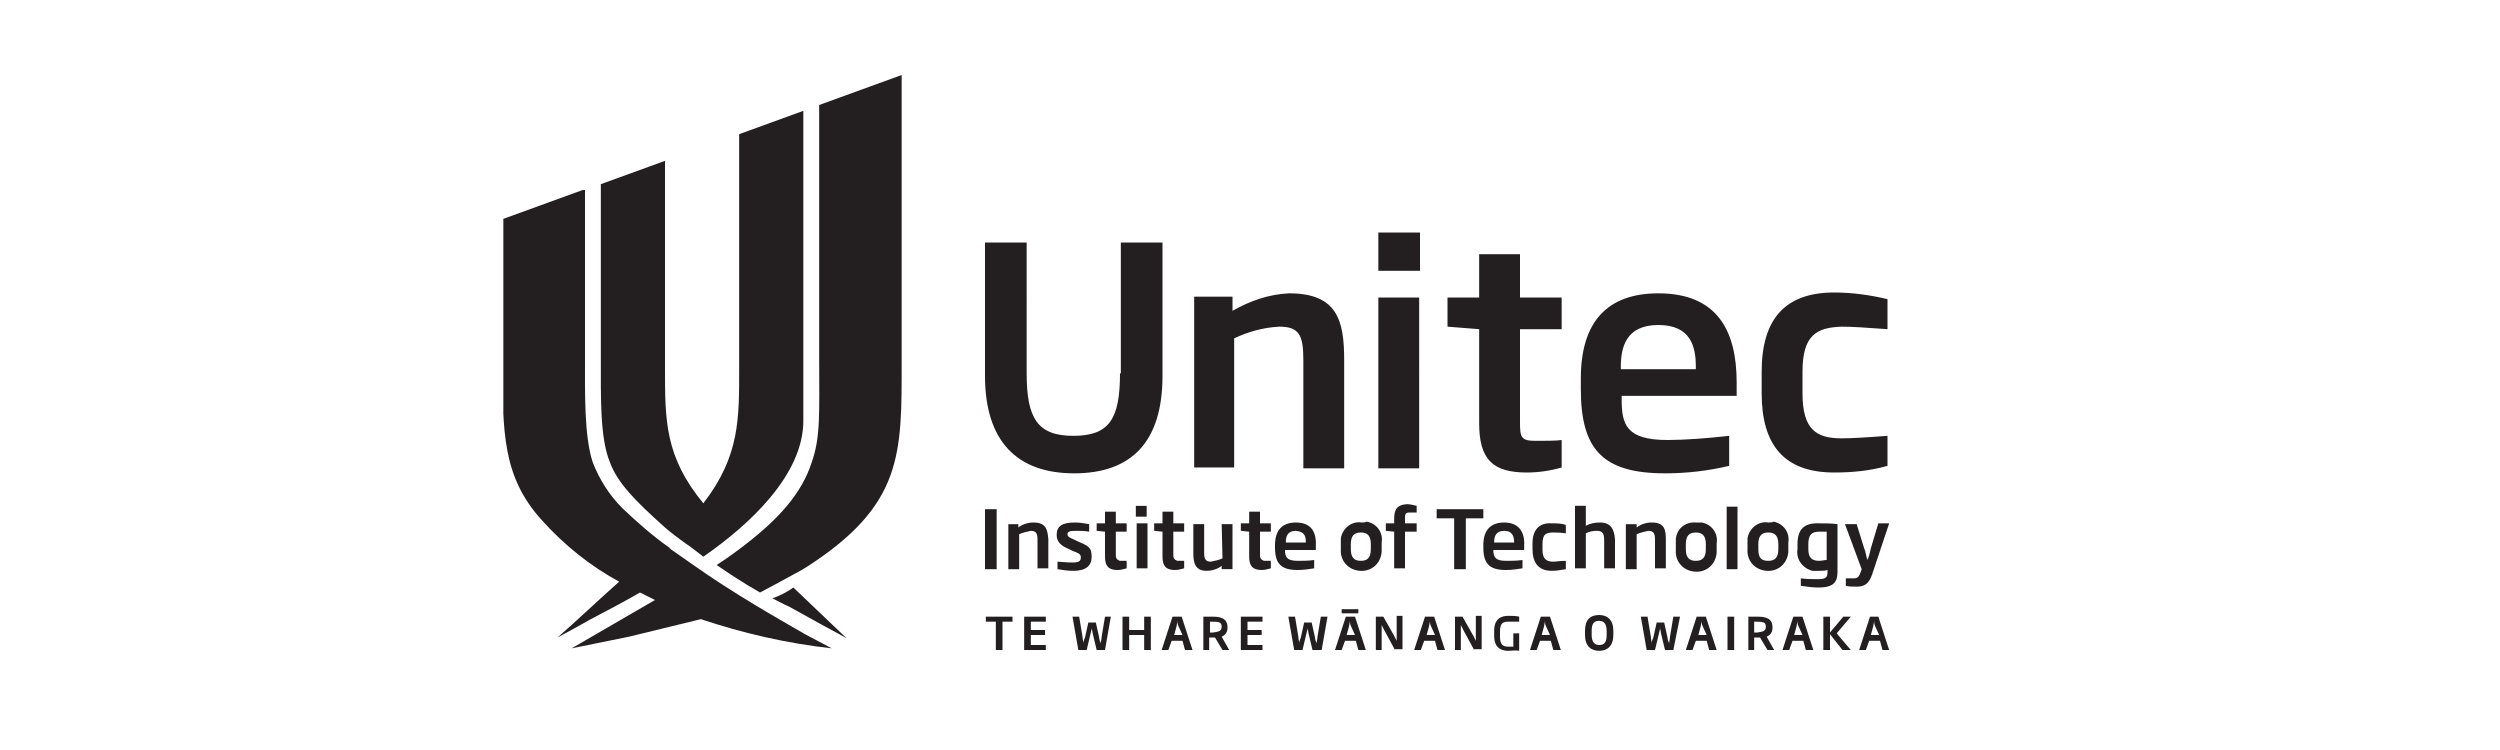 <?xml version="1.0" encoding="utf-8"?>
<!-- Generator: Adobe Illustrator 26.0.1, SVG Export Plug-In . SVG Version: 6.00 Build 0)  -->
<svg version="1.1" id="Layer_1" xmlns="http://www.w3.org/2000/svg" xmlns:xlink="http://www.w3.org/1999/xlink" x="0px" y="0px"
	 viewBox="0 0 300 90" style="enable-background:new 0 0 300 90;" xml:space="preserve">
<style type="text/css">
	.st0{clip-path:url(#SVGID_00000074404685549078347070000005819314306581174168_);}
	.st1{fill:#231F20;}
	.st2{clip-path:url(#SVGID_00000175296858115993386590000009897130161061961147_);}
</style>
<g id="surface1">
	<g>
		<defs>
			<rect id="SVGID_1_" x="72.1" y="13.3" width="154.6" height="64.8"/>
		</defs>
		<clipPath id="SVGID_00000024704663069768758290000003911092831276500140_">
			<use xlink:href="#SVGID_1_"  style="overflow:visible;"/>
		</clipPath>
		<g style="clip-path:url(#SVGID_00000024704663069768758290000003911092831276500140_);">
			<path class="st1" d="M73.2,55.5c0.9,2.4,2.9,4.5,6.6,7.8c0.7,0.6,1.6,1.3,2.6,2c0.2,0.1,1.2,0.9,2,1.5c5.5-3.8,12-9.8,12-16.3
				V13.3l-7.7,2.8v28c0,6.1,0.1,10.6-4.3,16.3c-4.6-5.6-4.6-9.9-4.6-16.2V19.3l-7.7,2.8v20.7C72.1,47.9,72,52.6,73.2,55.5 M225.9,78
				l-0.3-1.1h-1.3l-0.4,1.1h-0.8l1.3-4h1l1.3,4H225.9z M225,75.1c-0.1-0.2-0.1-0.4-0.1-0.6c0,0.2-0.1,0.4-0.1,0.6l-0.3,1.1h1
				L225,75.1z M221.1,78l-1.5-1.9V78h-0.8v-4h0.8v1.9l1.6-1.9h0.9l-1.7,2l1.7,2H221.1 M216.7,78l-0.3-1.1h-1.3l-0.4,1.1h-0.8l1.3-4
				h1.1l1.3,4H216.7z M215.8,75.1c-0.1-0.2-0.1-0.4-0.1-0.6c0,0.2-0.1,0.4-0.1,0.6l-0.3,1.1h1L215.8,75.1z M212.1,78l-0.9-1.5h-0.7
				V78h-0.7v-4h1.1c1,0,1.8,0.2,1.8,1.3c0,0.5-0.2,0.9-0.7,1.1l0.9,1.6H212.1z M211.9,75.2c0-0.6-0.4-0.6-1.4-0.6v1.3h0.4
				C211.6,75.8,211.9,75.7,211.9,75.2L211.9,75.2z M207.3,74h0.8v4h-0.8V74z M205.1,78l-0.3-1.1h-1.3l-0.4,1.1h-0.8l1.3-4h1.1l1.3,4
				H205.1z M204.3,75.1c-0.1-0.2-0.1-0.4-0.1-0.6c0,0.2-0.1,0.4-0.1,0.6l-0.3,1.1h1L204.3,75.1z M200.8,78h-1l-0.5-2.1
				c0-0.2-0.1-0.4-0.1-0.5c0,0.2-0.1,0.4-0.1,0.5l-0.5,2.1h-1l-0.7-4h0.8l0.4,2.4c0,0.3,0.1,0.5,0.1,0.8c0-0.2,0.1-0.5,0.2-0.7
				l0.4-1.8h0.9l0.4,1.8c0,0.2,0.1,0.5,0.2,0.7c0-0.3,0.1-0.5,0.1-0.8l0.4-2.4h0.8L200.8,78z M191.9,78.1c-1,0-1.7-0.6-1.7-1.9v-0.5
				c0-1.3,0.6-1.9,1.7-1.9c1,0,1.7,0.6,1.7,1.9v0.5C193.6,77.5,192.9,78.1,191.9,78.1 M192.8,75.7c0-0.9-0.4-1.2-0.9-1.2
				c-0.6,0-0.9,0.3-0.9,1.2v0.5c0,0.9,0.4,1.2,0.9,1.2c0.6,0,0.9-0.3,0.9-1.2V75.7z M186.4,78l-0.3-1.1h-1.3l-0.4,1.1h-0.8l1.3-4
				h1.1l1.3,4H186.4z M185.5,75.1c-0.1-0.2-0.1-0.4-0.1-0.6c0,0.2-0.1,0.4-0.1,0.6l-0.3,1.1h1L185.5,75.1z M181,78.1
				c-0.9,0-1.7-0.4-1.7-1.8v-0.6c0-1.5,0.9-1.8,1.7-1.8c0.4,0,0.9,0,1.3,0.1v0.6h-1.2c-0.7,0-1.1,0.1-1.1,1.2v0.6
				c0,0.9,0.3,1.2,1,1.2h0.6v-1.6h0.7v2.1C181.9,78,181.4,78.1,181,78.1 M176.9,78l-1.3-2.4c-0.1-0.2-0.2-0.4-0.3-0.6v3h-0.7v-4h0.9
				l1.3,2.3c0.1,0.2,0.2,0.4,0.3,0.6v-3h0.7v4H176.9z M172.5,78l-0.3-1.1h-1.3l-0.4,1.1h-0.8l1.3-4h1.1l1.3,4H172.5z M171.7,75.1
				c-0.1-0.2-0.1-0.4-0.1-0.6c0,0.2-0.1,0.4-0.1,0.6l-0.3,1.1h1L171.7,75.1z M167.4,78l-1.3-2.4c-0.1-0.2-0.2-0.4-0.3-0.6v3h-0.7v-4
				h0.9l1.3,2.3c0.1,0.2,0.2,0.4,0.3,0.6v-3h0.7v4H167.4z M163,78l-0.3-1.1h-1.3L161,78h-0.8l1.3-4h1.1l1.3,4H163z M161,73.1h2v0.5
				h-2V73.1z M162.1,75.1c-0.1-0.2-0.1-0.4-0.1-0.6c0,0.2-0.1,0.4-0.1,0.6l-0.3,1.1h1L162.1,75.1z M158.6,78h-1.1l-0.5-2.1
				c0-0.2-0.1-0.4-0.1-0.5c0,0.2-0.1,0.4-0.1,0.5l-0.5,2.1h-1l-0.7-4h0.8l0.4,2.4c0,0.3,0.1,0.5,0.1,0.8c0-0.2,0.1-0.5,0.2-0.7
				l0.4-1.8h0.9l0.4,1.8c0,0.2,0.1,0.5,0.2,0.7c0-0.3,0.1-0.5,0.1-0.8l0.4-2.4h0.8L158.6,78z M148.9,78v-4h2.6v0.6h-1.8v1h1.7v0.6
				h-1.7v1.2h1.8V78H148.9 M146.7,78l-0.9-1.5h-0.7V78h-0.7v-4h1.1c1,0,1.8,0.2,1.8,1.3c0,0.5-0.2,0.9-0.7,1.1l0.9,1.6H146.7z
				 M146.6,75.2c0-0.6-0.4-0.6-1.4-0.6v1.3h0.4C146.3,75.8,146.6,75.7,146.6,75.2L146.6,75.2z M142.2,78l-0.3-1.1h-1.3l-0.4,1.1
				h-0.8l1.3-4h1.1l1.3,4H142.2z M141.4,75.1c-0.1-0.2-0.1-0.4-0.1-0.6c0,0.2-0.1,0.4-0.1,0.6l-0.3,1.1h1L141.4,75.1z M137.3,78
				v-1.8h-1.8V78h-0.8v-4h0.8v1.6h1.8V74h0.8v4H137.3 M132.6,78h-1l-0.5-2.1c0-0.2-0.1-0.4-0.1-0.5c0,0.2-0.1,0.4-0.1,0.5l-0.5,2.1
				h-1l-0.7-4h0.8l0.4,2.4c0,0.3,0.1,0.5,0.1,0.8c0-0.2,0.1-0.5,0.2-0.7l0.4-1.8h0.9l0.4,1.8c0,0.2,0.1,0.5,0.2,0.7
				c0-0.3,0.1-0.5,0.1-0.8l0.4-2.4h0.7L132.6,78z M122.9,78v-4h2.6v0.6h-1.8v1h1.7v0.6h-1.7v1.2h1.8V78H122.9 M120.3,74.6V78h-0.8
				v-3.4h-1.2V74h3.2v0.6H120.3 M92.7,71.8c0.6,0.3,1.3,0.7,2,1l2.9,1.6c1.4,0.8,2.8,1.5,4,2.2l-6.4-6.1
				C94.4,71.1,93.5,71.5,92.7,71.8"/>
		</g>
	</g>
	<path class="st1" d="M89.5,65.3c-0.9,0.7-2.1,1.6-3.5,2.5c1.3,0.9,3.1,2.1,5.2,3.3c0.6-0.3,2.8-1.5,5-2.7l0.5-0.3
		c11.7-7.5,11.5-13.6,11.5-24.8V9l-9.9,3.6v30.2c0,6.7,0.2,9.6-0.9,12.7C96.2,59.2,93.5,62.2,89.5,65.3"/>
	<g>
		<defs>
			<rect id="SVGID_00000083781101639896571860000002591323138513118086_" x="60.4" y="22.8" width="166.3" height="55.2"/>
		</defs>
		<clipPath id="SVGID_00000013887474335423483050000015437655002711702193_">
			<use xlink:href="#SVGID_00000083781101639896571860000002591323138513118086_"  style="overflow:visible;"/>
		</clipPath>
		<g style="clip-path:url(#SVGID_00000013887474335423483050000015437655002711702193_);">
			<path class="st1" d="M178,61.1h-5.6v1.1h2.1v6.1h1.4v-6.1h2.1V61.1z M181.7,65.1h-2.4V65c0-0.6,0.2-1.3,1.2-1.3
				S181.7,64.4,181.7,65.1L181.7,65.1z M180.5,62.7c-1.6,0-2.5,0.9-2.5,2.7v0.3c0,1.9,0.7,2.7,2.7,2.7c0.7,0,1.4-0.1,2-0.2v-1
				c-0.7,0.1-1.4,0.1-2,0.1c-1.3,0-1.5-0.5-1.5-1.3V66h3.7v-0.5C183,63.9,182.3,62.7,180.5,62.7 M183.9,65.2v0.7
				c0,1.6,0.7,2.6,2.3,2.6c0.6,0,1.1-0.1,1.7-0.2v-1c-0.7,0-1.2,0.1-1.5,0.1c-0.8,0-1.3-0.3-1.3-1.4v-0.7c0-1.2,0.4-1.4,1.3-1.4
				c0.3,0,0.8,0,1.5,0.1v-1c-0.5-0.2-1.1-0.2-1.7-0.2C184.7,62.7,183.9,63.6,183.9,65.2 M164.5,65.9c0,1-0.4,1.4-1.2,1.4
				s-1.2-0.4-1.2-1.4v-0.6c0-1,0.4-1.4,1.2-1.4c0.8,0,1.2,0.4,1.2,1.4V65.9z M163.4,62.7c-1.2-0.2-2.3,0.7-2.5,1.9
				c0,0.2,0,0.4,0,0.6v0.7c-0.1,1.4,0.9,2.5,2.3,2.6c1.4,0.1,2.5-0.9,2.6-2.3c0-0.1,0-0.2,0-0.4v-0.7c0.2-1.2-0.6-2.3-1.8-2.5
				C163.8,62.7,163.6,62.7,163.4,62.7 M156.7,65.1h-2.4V65c0-0.6,0.2-1.3,1.2-1.3C156.6,63.8,156.7,64.4,156.7,65.1L156.7,65.1z
				 M155.5,62.7c-1.6,0-2.5,0.9-2.5,2.7v0.3c0,1.9,0.7,2.7,2.7,2.7c0.7,0,1.4-0.1,2-0.2v-1c-0.7,0.1-1.4,0.1-2,0.1
				c-1.3,0-1.5-0.5-1.5-1.3V66h3.7v-0.4C158,63.9,157.4,62.7,155.5,62.7 M167.3,62.3v0.5h-1v0.9l1,0.1v4.4h1.3v-4.4h1.4v-1h-1.4
				v-0.5c0-0.6,0-0.8,0.6-0.8h0.8v-0.8c-0.4-0.1-0.8-0.2-1.2-0.2C167.5,60.6,167.3,61.3,167.3,62.3 M224.5,65.8
				c-0.1,0.5-0.2,0.9-0.4,1.4c-0.2-0.5-0.2-1-0.4-1.4l-0.9-2.9h-1.4l2,5.4l-0.1,0.3c-0.2,0.6-0.4,0.8-0.8,0.8h-1v0.9
				c0.4,0.1,0.9,0.1,1.3,0.1c1.2,0,1.6-0.6,2-1.9l1.9-5.7h-1.3L224.5,65.8z M219.2,67.2c-0.3,0-0.6,0.1-0.9,0.1
				c-0.9,0-1.3-0.4-1.3-1.4v-0.6c0-1,0.3-1.5,1.3-1.5c0.3,0,0.6,0,0.9,0L219.2,67.2z M215.7,65.3v0.6c-0.2,1.2,0.6,2.3,1.8,2.6
				c0.3,0,0.5,0,0.8,0c0.3,0,0.7,0,1-0.1v0.2c0,0.6-0.1,0.9-1.1,0.9c-0.7,0-1.4,0-2.1-0.1v0.9c0.7,0.1,1.4,0.2,2.1,0.2
				c1.9,0,2.3-0.7,2.3-1.9v-5.7c-0.7-0.1-1.4-0.1-2.1-0.1C216.5,62.7,215.7,63.5,215.7,65.3 M204.7,65.9c0,1-0.4,1.4-1.2,1.4
				s-1.2-0.4-1.2-1.4v-0.6c0-1,0.4-1.4,1.2-1.4c0.8,0,1.2,0.4,1.2,1.4V65.9z M203.5,62.7c-1.2-0.1-2.3,0.7-2.4,2c0,0.2,0,0.4,0,0.6
				v0.7c-0.1,1.4,0.9,2.5,2.3,2.6c1.4,0.1,2.5-0.9,2.6-2.3c0-0.1,0-0.2,0-0.4v-0.7c0.2-1.2-0.6-2.3-1.8-2.5
				C204,62.7,203.8,62.7,203.5,62.7 M198.2,62.7c-0.6,0-1.3,0.2-1.8,0.6v-0.4h-1.3v5.4h1.3v-4.2c0.5-0.2,0.9-0.3,1.4-0.4
				c0.6,0,0.8,0.3,0.8,1v3.5h1.3v-3.5C199.9,63.5,199.7,62.7,198.2,62.7 M207.2,68.3h1.3v-7.5h-1.3V68.3z M192,62.7
				c-0.6,0-1.2,0.1-1.7,0.4v-2.4H189v7.5h1.3v-4.2c0.4-0.2,0.8-0.3,1.3-0.3c0.6,0,0.9,0.2,0.9,1.1v3.4h1.3v-3.5
				C193.7,63.5,193.3,62.7,192,62.7 M213.4,65.9c0,1-0.4,1.4-1.2,1.4S211,67,211,65.9v-0.6c0-1,0.4-1.4,1.2-1.4
				c0.8,0,1.2,0.4,1.2,1.4V65.9z M212.2,62.7c-1.2-0.2-2.3,0.7-2.5,1.9c0,0.2,0,0.4,0,0.6v0.7c-0.1,1.4,0.9,2.5,2.3,2.6
				c1.4,0.1,2.5-0.9,2.6-2.3c0-0.1,0-0.2,0-0.4v-0.7c0.2-1.2-0.6-2.3-1.8-2.5C212.7,62.7,212.4,62.7,212.2,62.7 M118.2,68.3h1.4
				v-7.2h-1.4V68.3z M129.4,65l-0.4-0.2c-0.7-0.3-0.9-0.4-0.9-0.7c0-0.3,0.3-0.4,0.9-0.4c0.7,0,1.1,0,1.7,0.1v-0.9
				c-0.6-0.1-1.1-0.2-1.7-0.2c-1.5,0-2.2,0.4-2.2,1.5c0,0.8,0.5,1.3,1.5,1.7l0.4,0.2c0.8,0.3,1,0.4,1,0.8c0,0.4-0.2,0.6-1,0.6
				c-0.8,0-1.5-0.1-1.8-0.1v0.9c0.6,0.1,1.2,0.2,1.9,0.2c1.5,0,2.2-0.6,2.2-1.7S130.6,65.5,129.4,65 M124,62.7
				c-0.6,0-1.3,0.2-1.8,0.6v-0.4H121v5.4h1.3v-4.2c0.5-0.2,0.9-0.3,1.4-0.4c0.6,0,0.8,0.3,0.8,1v3.5h1.3v-3.5
				C125.7,63.5,125.5,62.7,124,62.7 M140.8,61.4h-1.3v1.4h-1v0.9l1,0.1v3c0,1.1,0.4,1.6,1.5,1.6c0.4,0,0.7-0.1,1.1-0.2v-0.9h-0.8
				c0,0-0.5-0.1-0.5-0.6v-2.9h1.3v-1h-1.3L140.8,61.4z M136.3,62h1.3v-1.3h-1.3V62z M133.9,61.4h-1.3v1.4h-1v0.9l1,0.1v3
				c0,1.1,0.4,1.6,1.5,1.6c0.4,0,0.7-0.1,1.1-0.2v-0.9h-0.8c0,0-0.5-0.1-0.5-0.6v-2.9h1.3v-1h-1.3L133.9,61.4z M136.4,68.2h1.3v-5.4
				h-1.3V68.2z M146.7,67c-0.4,0.2-0.9,0.3-1.4,0.4c-0.6,0-0.8-0.3-0.8-1v-3.5h-1.3v3.5c0,1.1,0.2,2.1,1.6,2.1
				c0.6,0,1.3-0.2,1.8-0.6v0.4h1.3v-5.4h-1.3L146.7,67z M151.2,61.4h-1.3v1.4h-1v0.9l1,0.1v3c0,1.1,0.4,1.6,1.5,1.6
				c0.4,0,0.7-0.1,1.1-0.2v-0.9h-0.8c0,0-0.5-0.1-0.5-0.6v-2.9h1.3v-1h-1.3V61.4z M134.4,44.8c0,5.5-1.3,7.5-5.6,7.5
				c-4.3,0-5.6-2.1-5.6-7.5V29.1h-5v16c0,7.8,3.8,11.7,10.7,11.7c6.9,0,10.6-3.8,10.6-11.7v-16h-5V44.8z M154.7,35.2
				c-2.4,0.1-4.7,0.9-6.8,2.1v-1.7h-4.6v20.5h4.8V40.6c1.7-0.8,3.5-1.3,5.4-1.4c2.4,0,2.9,1,2.9,4v13h4.9v-13
				C161.3,38.5,160.5,35.2,154.7,35.2 M182.3,30.5h-4.8v5.2h-3.8v3.5l3.8,0.3v11.3c0,4.3,1.6,5.9,5.7,5.9c1.4,0,2.8-0.2,4.2-0.6
				v-3.3c-0.6,0.1-2,0.1-3.1,0.1c-1.8,0-1.9-0.4-1.9-2.3V39.5h5v-3.8h-5V30.5z M165.4,56.2h4.9V35.7h-4.9V56.2z M221,39.2
				c1.1,0,2.9,0.1,5.5,0.3v-3.6c-2.1-0.5-4.2-0.8-6.4-0.8c-5.9,0-8.7,3.2-8.7,9.5v2.6c0,6.2,2.7,9.5,8.7,9.5c2.2,0,4.3-0.2,6.4-0.8
				v-3.6c-2.6,0.2-4.4,0.3-5.5,0.3c-3,0-4.7-1-4.7-5.4v-2.6C216.3,40.2,218,39.3,221,39.2 M199,35.2c-6.1,0-9.3,3.4-9.3,10.2v1.3
				c0,7.2,2.6,10.1,10.1,10.1c2.6,0,5.2-0.3,7.7-0.9v-3.6c-2.7,0.3-5.3,0.5-7.4,0.5c-5,0-5.5-1.9-5.5-4.9v-0.4h13.8v-1.6
				C208.4,39.6,206,35.2,199,35.2 M203.5,44.3h-9V44c0-2.3,0.6-5,4.5-5c3.9,0,4.5,2.6,4.5,5L203.5,44.3z M165.4,32.5h5v-4.6h-5V32.5
				z M96.6,76.1c-3.3-1.9-8.6-4.9-13.4-8.3c-4.9-3.4-2-1.4-2.9-2.1c-2-1.4-3.8-3-5.6-4.7c-1.6-1.6-2.8-3.5-3.6-5.6
				c-1-3.2-0.9-8.1-0.9-12.7v-20l-9.9,3.6v16.8c0,8.8,0,14.1,4.7,19.3c2.7,3,5.8,5.5,9.3,7.4c-2.7,2.4-5.1,4.7-7.4,6.7
				c1.3-0.7,2.6-1.4,4-2.2c2.1-1.1,4-2.1,5.9-3.2c0.6,0.3,1.2,0.6,1.8,0.9l-10,5.8l6.9-1.4l8.6-2.1c5.1,1.7,10.3,2.9,15.7,3.5
				L96.6,76.1"/>
		</g>
	</g>
</g>
</svg>
